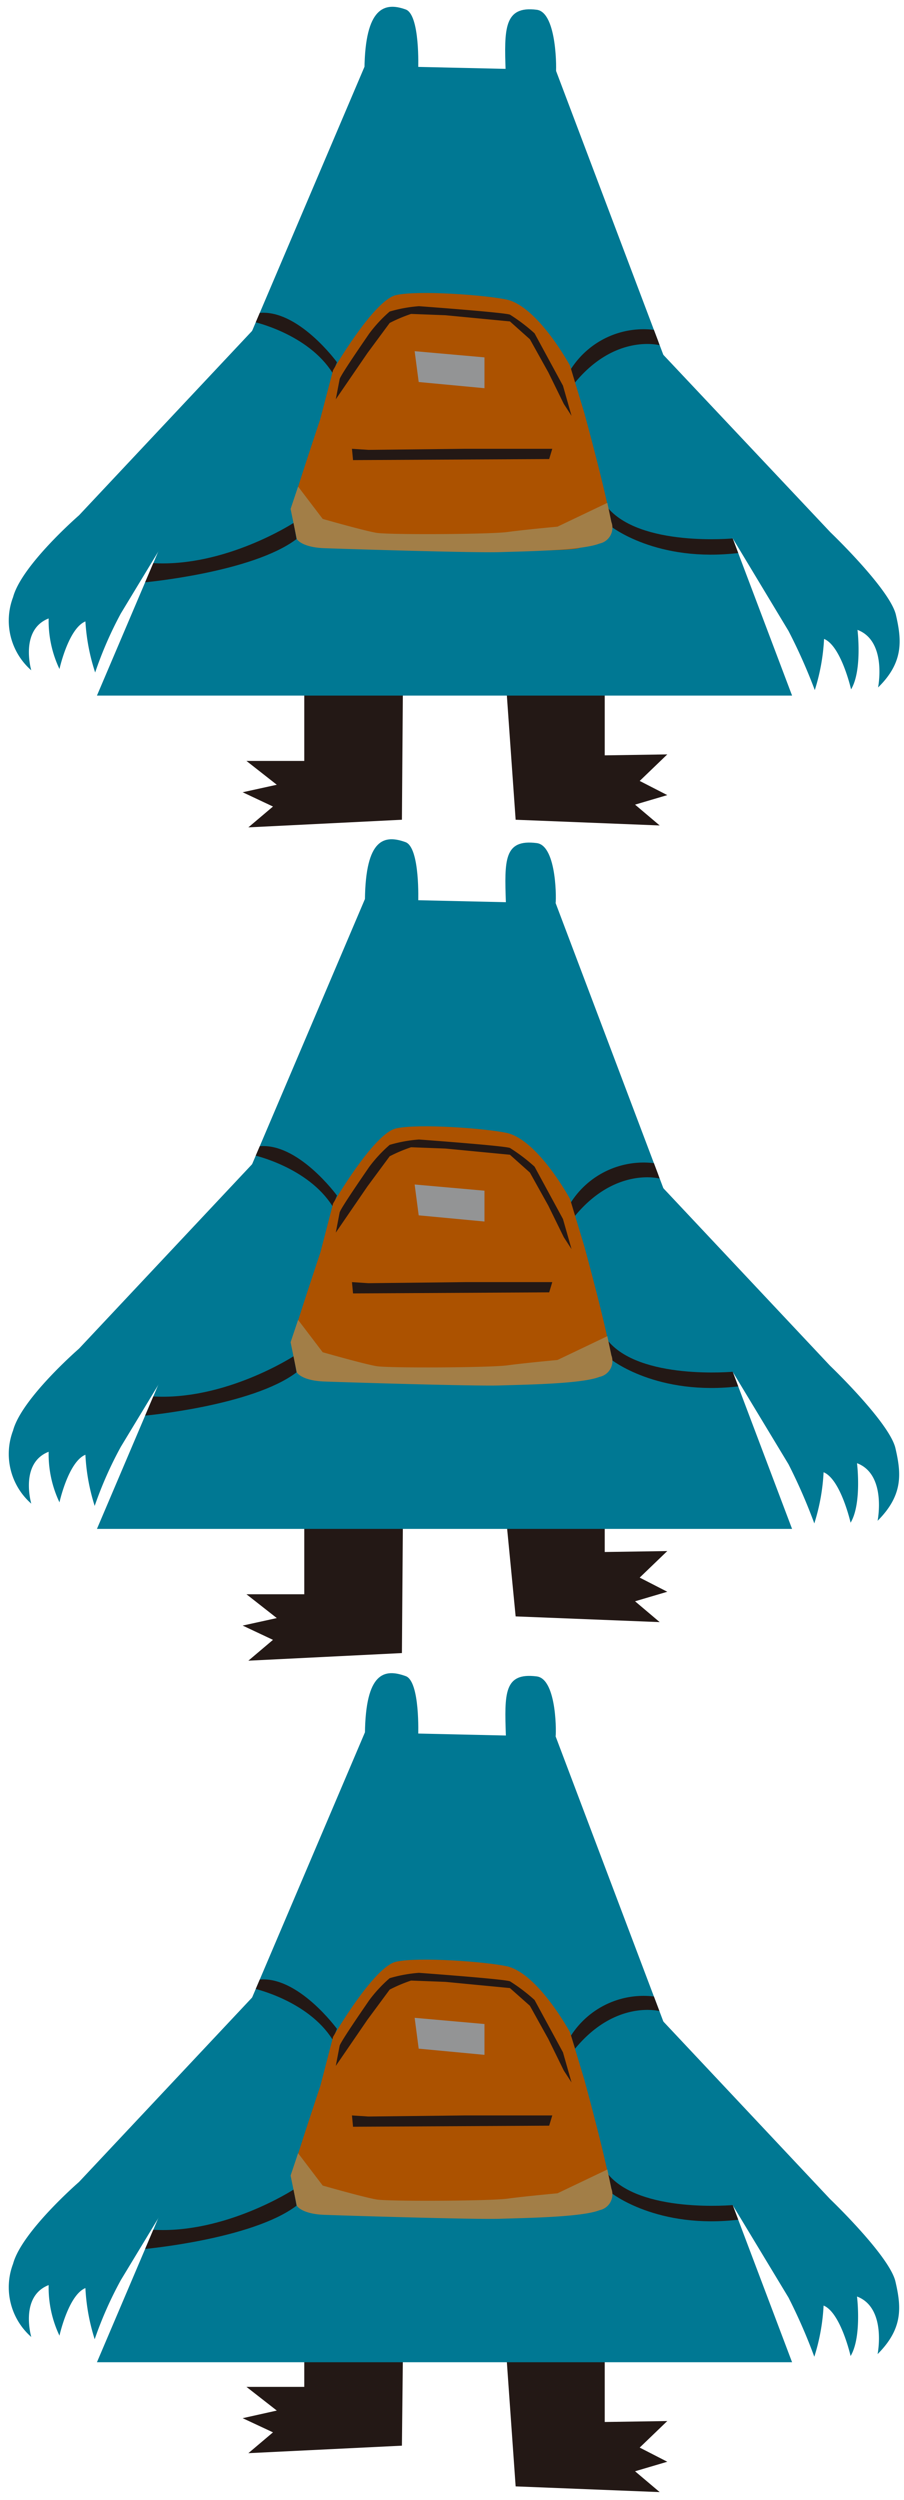 <svg xmlns="http://www.w3.org/2000/svg" xmlns:xlink="http://www.w3.org/1999/xlink" viewBox="0 0 76 210"><defs><style>.cls-1{fill:none;}.cls-2{fill:#007893;}.cls-3{fill:#231815;}.cls-4{clip-path:url(#clip-path);}.cls-5{fill:#ac5200;}.cls-6{fill:#939495;}.cls-7{fill:#a27e47;}.cls-8{clip-path:url(#clip-path-2);}.cls-9{clip-path:url(#clip-path-3);}</style><clipPath id="clip-path"><polygon class="cls-1" points="46.72 5.88 66.59 58.43 8.15 58.43 30.68 5.52 46.72 5.88"/></clipPath><clipPath id="clip-path-2"><polygon class="cls-1" points="46.72 145.88 66.59 198.43 8.15 198.43 30.68 145.52 46.72 145.88"/></clipPath><clipPath id="clip-path-3"><polygon class="cls-1" points="46.72 75.88 66.59 128.43 8.15 128.43 30.68 75.52 46.72 75.88"/></clipPath></defs><g id="レイヤー_2" data-name="レイヤー 2"><g id="レイヤー_9" data-name="レイヤー 9"><path class="cls-2" d="M46.73,6.12c.06,0,.14-5.09-1.61-5.3C42.36.47,42.39,2.44,42.51,6Z"/><path class="cls-2" d="M35.16,5.79s.17-4.6-1.07-5c-1.78-.64-3.39-.15-3.45,5Z"/><polygon class="cls-3" points="50.84 57.23 50.84 63.45 56.1 63.37 53.78 65.6 56.1 66.79 53.39 67.59 55.46 69.34 43.35 68.86 42.55 57.55 50.84 57.23"/><polygon class="cls-3" points="25.58 57.71 25.58 63.92 20.72 63.92 23.27 65.92 20.4 66.55 22.95 67.75 20.88 69.5 33.79 68.86 33.87 58.03 25.58 57.71"/><polygon class="cls-2" points="46.72 5.88 66.59 58.43 8.15 58.43 30.68 5.52 46.72 5.88"/><path class="cls-2" d="M66.29,53,58.61,40.26,54,27.93,69.82,44.72s5,4.78,5.5,6.93.65,4-1.5,6.1c0,0,.78-3.89-1.73-4.84,0,0,.42,3.4-.54,5,0,0-.83-3.65-2.27-4.24a17,17,0,0,1-.78,4.3A46,46,0,0,0,66.29,53Z"/><path class="cls-2" d="M10.16,51.53l7.69-12.7L22.41,26.5,6.64,43.29S1.82,47.47,1.1,50.16a5.55,5.55,0,0,0,1.53,6.15s-1-3.4,1.46-4.36A9.44,9.44,0,0,0,5,56.2s.75-3.41,2.18-4A16.9,16.9,0,0,0,8,56.49,32.07,32.07,0,0,1,10.16,51.53Z"/><g class="cls-4"><path class="cls-3" d="M28.33,30.43S25,25.86,21.68,26.3l-.37.73s4.57,1,6.65,4.3Z"/><path class="cls-3" d="M48,31a7.25,7.25,0,0,1,7-3.29L55.45,29s-3.7-1-7.12,3.15Z"/><path class="cls-3" d="M24.69,43.92s-5.78,3.76-11.88,3.38l-.66,1.62s9.08-.83,12.78-3.64"/><path class="cls-3" d="M61.72,45.22S53.74,46,51,42.54l.31,1.64s3.87,3.13,10.88,2.26Z"/></g><path class="cls-5" d="M28,31.1s3.41-5.88,5.29-6.31,7.63,0,9.37.39c2.62.65,5.26,5.53,5.26,5.53l1.21,4s2.12,7.73,2.25,9.46S49.67,45.43,48.79,46s-18.94,0-18.94,0l-4.49-.65s-1-1.9-.75-2.94,2.3-7.16,2.3-7.16Z"/><polygon class="cls-3" points="30.97 37.79 39.09 37.7 46.43 37.7 46.17 38.56 29.68 38.65 29.59 37.7 30.97 37.79"/><path class="cls-3" d="M28.55,31.87c0-.26,2.34-3.62,2.47-3.82a11.64,11.64,0,0,1,1.74-1.88,11.82,11.82,0,0,1,2.46-.45s7.13.52,7.65.71A14.89,14.89,0,0,1,44.94,28l2.39,4.4.72,2.53-.65-1-1.3-2.65L44.55,28.5,42.87,27l-5.42-.52-2.89-.11a12.5,12.5,0,0,0-1.8.76l-1.87,2.53-2.66,3.88Z"/><polygon class="cls-6" points="34.86 29.5 35.2 32.09 40.73 32.61 40.73 30.02 34.86 29.5"/><path class="cls-7" d="M25.06,40.87l2.07,2.72s3.5,1,4.53,1.17,9.52.13,11-.07,4.21-.45,4.21-.45l4.19-2,.34,1.61a1.36,1.36,0,0,1-1,1.81c-1.49.59-6.22.65-8.36.72s-12.82-.26-14.76-.33-2.33-.77-2.33-.77l-.52-2.53Z"/><rect class="cls-1" width="76" height="70"/><path class="cls-2" d="M46.7,145.92c.07,0,.17-4.89-1.58-5.1-2.76-.35-2.71,1.43-2.59,5Z"/><path class="cls-2" d="M35.16,145.79s.17-4.6-1.07-5c-1.78-.64-3.35-.32-3.41,4.83Z"/><polygon class="cls-3" points="50.84 197.23 50.84 203.45 56.1 203.37 53.78 205.6 56.1 206.79 53.39 207.59 55.46 209.34 43.35 208.86 42.55 197.55 50.84 197.23"/><polygon class="cls-3" points="25.58 197.71 25.58 200.5 20.72 200.5 23.27 202.49 20.4 203.13 22.95 204.32 20.88 206.07 33.79 205.44 33.87 198.03 25.58 197.71"/><polygon class="cls-2" points="46.72 145.88 66.59 198.43 8.15 198.43 30.68 145.52 46.72 145.88"/><path class="cls-2" d="M66.29,193l-7.68-12.71L54,167.93l15.78,16.79s5,4.78,5.5,6.93.65,3.95-1.5,6.1c0,0,.78-3.89-1.73-4.84,0,0,.42,3.4-.54,5,0,0-.83-3.65-2.27-4.24a17,17,0,0,1-.78,4.3A46,46,0,0,0,66.29,193Z"/><path class="cls-2" d="M10.16,191.53l7.69-12.7,4.56-12.33L6.64,183.29s-4.82,4.18-5.54,6.87a5.55,5.55,0,0,0,1.53,6.15s-1-3.4,1.46-4.36A9.44,9.44,0,0,0,5,196.2s.75-3.41,2.18-4a16.9,16.9,0,0,0,.78,4.3A32.07,32.07,0,0,1,10.16,191.53Z"/><g class="cls-8"><path class="cls-3" d="M28.33,170.43s-3.33-4.57-6.65-4.13l-.37.73s4.57,1,6.65,4.3Z"/><path class="cls-3" d="M48,171a7.25,7.25,0,0,1,7-3.29l.47,1.23s-3.7-1-7.12,3.15Z"/><path class="cls-3" d="M24.69,183.92s-5.78,3.76-11.88,3.38l-.66,1.62s9.08-.83,12.78-3.64"/><path class="cls-3" d="M61.72,185.22s-8,.76-10.68-2.68l.31,1.64s3.87,3.13,10.88,2.26Z"/></g><path class="cls-5" d="M28,171.1s3.41-5.88,5.29-6.31,7.63,0,9.37.39c2.62.65,5.26,5.53,5.26,5.53l1.21,4s2.12,7.73,2.25,9.46-1.68,1.25-2.56,1.77-18.94,0-18.94,0l-4.49-.65s-1-1.9-.75-2.94,2.3-7.16,2.3-7.16Z"/><polygon class="cls-3" points="30.97 177.79 39.09 177.7 46.43 177.7 46.17 178.56 29.68 178.65 29.59 177.7 30.97 177.79"/><path class="cls-3" d="M28.55,171.87c0-.26,2.34-3.62,2.47-3.82a11.64,11.64,0,0,1,1.74-1.88,11.82,11.82,0,0,1,2.46-.45s7.13.52,7.65.71A14.89,14.89,0,0,1,44.94,168l2.39,4.4.72,2.53-.65-1-1.3-2.65-1.55-2.79L42.87,167l-5.42-.52-2.89-.11a12.5,12.5,0,0,0-1.8.76l-1.87,2.53-2.66,3.88Z"/><polygon class="cls-6" points="34.86 169.5 35.2 172.09 40.73 172.61 40.73 170.02 34.86 169.5"/><path class="cls-7" d="M25.06,180.87l2.07,2.72s3.5,1,4.53,1.17,9.52.13,11-.07,4.21-.45,4.21-.45l4.19-2,.34,1.61a1.36,1.36,0,0,1-1,1.81c-1.49.59-6.22.65-8.36.72s-12.82-.26-14.76-.33-2.33-.77-2.33-.77l-.52-2.53Z"/><rect class="cls-1" y="140" width="76" height="70"/><path class="cls-2" d="M46.7,75.92c.07,0,.17-4.89-1.58-5.1-2.76-.35-2.71,1.43-2.59,5Z"/><path class="cls-2" d="M35.16,75.79s.17-4.6-1.07-5.05c-1.78-.64-3.35-.32-3.41,4.83Z"/><polygon class="cls-3" points="50.84 127.23 50.84 130.37 56.1 130.29 53.78 132.52 56.1 133.71 53.39 134.51 55.46 136.26 43.35 135.78 42.55 127.55 50.84 127.23"/><polygon class="cls-3" points="25.58 127.71 25.58 133.92 20.72 133.92 23.27 135.92 20.4 136.55 22.95 137.75 20.88 139.5 33.79 138.86 33.87 128.03 25.58 127.71"/><polygon class="cls-2" points="46.72 75.88 66.59 128.43 8.15 128.43 30.68 75.52 46.72 75.88"/><path class="cls-2" d="M66.29,123l-7.68-12.71L54,97.93l15.78,16.79s5,4.78,5.5,6.93.65,3.95-1.5,6.1c0,0,.78-3.89-1.73-4.84,0,0,.42,3.4-.54,5,0,0-.83-3.65-2.27-4.24a17,17,0,0,1-.78,4.3A46,46,0,0,0,66.29,123Z"/><path class="cls-2" d="M10.16,121.53l7.69-12.7L22.41,96.5,6.64,113.29s-4.82,4.18-5.54,6.87a5.55,5.55,0,0,0,1.53,6.15s-1-3.4,1.46-4.36A9.44,9.44,0,0,0,5,126.2s.75-3.41,2.18-4a16.9,16.9,0,0,0,.78,4.3A32.07,32.07,0,0,1,10.16,121.53Z"/><g class="cls-9"><path class="cls-3" d="M28.33,100.43S25,95.86,21.68,96.3l-.37.73s4.57,1,6.65,4.3Z"/><path class="cls-3" d="M48,101a7.25,7.25,0,0,1,7-3.29L55.45,99s-3.7-1-7.12,3.15Z"/><path class="cls-3" d="M24.69,113.92s-5.78,3.76-11.88,3.38l-.66,1.62s9.08-.83,12.78-3.64"/><path class="cls-3" d="M61.72,115.22s-8,.76-10.68-2.68l.31,1.64s3.87,3.13,10.88,2.26Z"/></g><path class="cls-5" d="M28,101.1s3.41-5.88,5.29-6.31,7.63,0,9.37.39c2.62.65,5.26,5.53,5.26,5.53l1.21,4s2.12,7.73,2.25,9.46-1.68,1.25-2.56,1.77-18.94,0-18.94,0l-4.49-.65s-1-1.9-.75-2.94,2.3-7.16,2.3-7.16Z"/><polygon class="cls-3" points="30.97 107.79 39.09 107.7 46.43 107.7 46.17 108.56 29.68 108.65 29.59 107.7 30.97 107.79"/><path class="cls-3" d="M28.55,101.87c0-.26,2.34-3.62,2.47-3.82a11.64,11.64,0,0,1,1.74-1.88,11.82,11.82,0,0,1,2.46-.45s7.13.52,7.65.71A14.89,14.89,0,0,1,44.94,98l2.39,4.4.72,2.53-.65-1-1.3-2.65L44.55,98.5,42.87,97l-5.42-.52-2.89-.11a12.5,12.5,0,0,0-1.8.76l-1.87,2.53-2.66,3.88Z"/><polygon class="cls-6" points="34.86 99.5 35.2 102.09 40.73 102.61 40.73 100.02 34.86 99.5"/><path class="cls-7" d="M25.06,110.87l2.07,2.72s3.5,1,4.53,1.17,9.52.13,11-.07,4.21-.45,4.21-.45l4.19-2,.34,1.61a1.36,1.36,0,0,1-1,1.81c-1.49.59-6.22.65-8.36.72s-12.82-.26-14.76-.33-2.33-.77-2.33-.77l-.52-2.53Z"/><rect class="cls-1" y="70" width="76" height="70"/></g></g></svg>